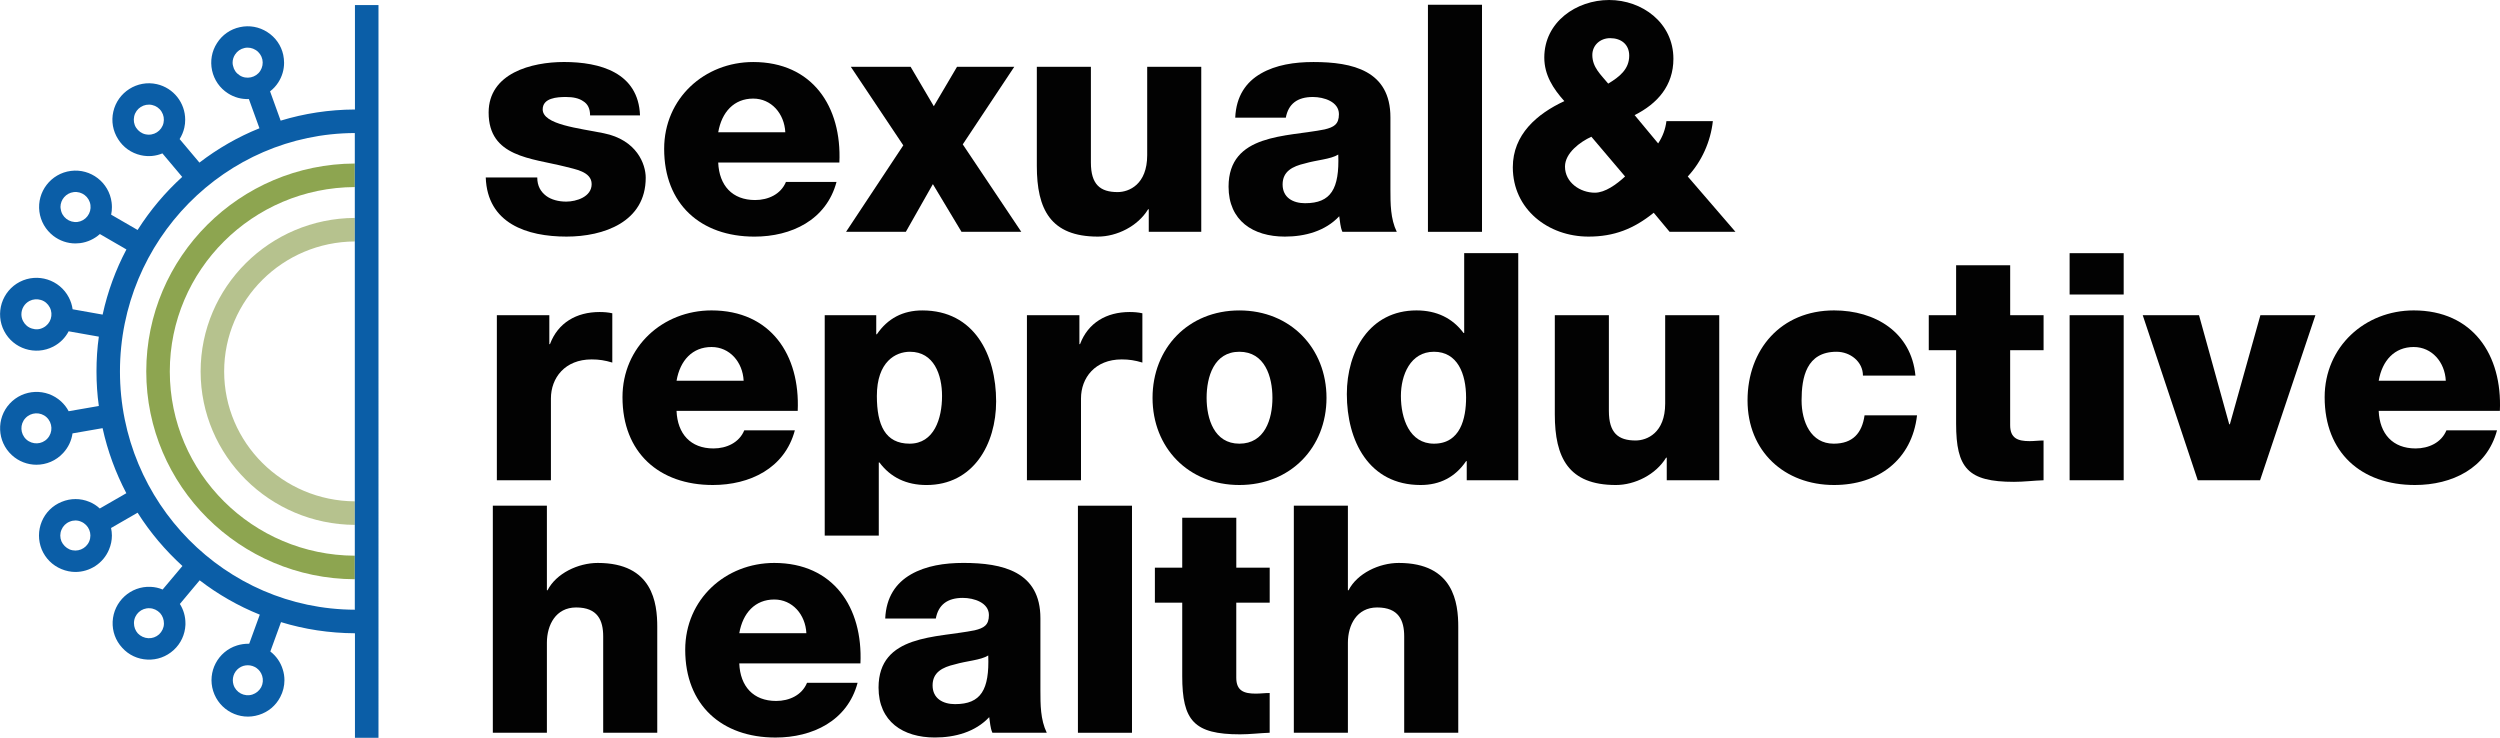 <svg xmlns="http://www.w3.org/2000/svg" id="Layer_2" data-name="Layer 2" viewBox="0 0 1131.02 333.79"><defs><style>      .cls-1 {        fill: #8da550;      }      .cls-1, .cls-2, .cls-3, .cls-4 {        stroke-width: 0px;      }      .cls-2 {        fill: #0b5ea7;      }      .cls-3 {        fill: #020202;      }      .cls-4 {        fill: #b6c28e;      }    </style></defs><g id="Layer_7" data-name="Layer 7"><g><g><path class="cls-3" d="M222.96,228.78h24.46v38.27h.29c3.88-7.62,13.81-12.37,22.73-12.37,24.89,0,26.91,18.12,26.91,28.91v47.91h-24.46v-43.59c0-7.19-2.45-13.09-12.23-13.09-9.21,0-13.24,7.91-13.24,15.97v40.72h-24.46v-102.73Z"></path><path class="cls-3" d="M334.45,300.14c.43,10.36,6.33,16.98,16.69,16.98,5.9,0,11.65-2.59,13.96-8.2h22.88c-4.6,17.26-20.43,24.75-37.12,24.75-24.32,0-40.86-14.68-40.86-39.71,0-22.88,18.27-39.28,40.28-39.28,26.76,0,40.14,20.14,38.99,45.46h-54.81ZM364.81,286.47c-.43-8.49-6.33-15.25-14.53-15.25-8.63,0-14.24,6.05-15.82,15.25h30.36Z"></path><path class="cls-3" d="M400.48,279.85c.43-9.78,4.89-16.11,11.65-20,6.76-3.88,15.11-5.18,23.74-5.18,17.7,0,34.82,3.88,34.82,25.03v32.66c0,6.33,0,13.23,2.87,19.13h-24.6c-1.01-2.3-1.01-4.61-1.43-7.05-6.33,6.76-15.54,9.21-24.6,9.21-14.39,0-25.47-7.2-25.47-22.59,0-24.17,26.47-22.44,43.45-25.9,4.17-1.01,6.48-2.3,6.48-6.9,0-5.61-6.76-7.77-11.8-7.77-7.05,0-11.08,3.17-12.23,9.35h-22.88ZM432.13,318.55c11.65,0,15.54-6.48,14.96-22.01-3.45,2.16-9.78,2.44-15.11,4.03-5.61,1.29-10.07,3.6-10.07,9.5s4.61,8.49,10.22,8.49Z"></path><path class="cls-3" d="M487.66,228.78h24.46v102.73h-24.46v-102.73Z"></path><path class="cls-3" d="M574.41,272.66h-15.11v33.95c0,5.9,3.45,7.19,8.78,7.19,2.16,0,4.17-.28,6.33-.28v17.98c-4.46.14-8.92.72-13.38.72-20.86,0-26.18-6.18-26.18-26.33v-33.24h-12.37v-15.83h12.37v-22.59h24.46v22.59h15.11v15.83Z"></path><path class="cls-3" d="M585.34,228.78h24.46v38.27h.29c3.88-7.62,13.81-12.37,22.73-12.37,24.89,0,26.91,18.12,26.91,28.91v47.91h-24.46v-43.59c0-7.19-2.45-13.09-12.23-13.09-9.21,0-13.24,7.91-13.24,15.97v40.72h-24.46v-102.73Z"></path></g><g><path class="cls-3" d="M224.79,142.6h23.73v13.09h.29c3.6-9.64,11.95-14.53,22.45-14.53,1.87,0,3.88.14,5.75.57v22.3c-3.31-1.01-6.04-1.43-9.35-1.43-12.09,0-18.42,8.34-18.42,17.69v36.98h-24.46v-74.67Z"></path><path class="cls-3" d="M306.07,185.9c.43,10.36,6.33,16.98,16.69,16.98,5.9,0,11.65-2.59,13.96-8.2h22.88c-4.6,17.26-20.43,24.74-37.12,24.74-24.32,0-40.86-14.67-40.86-39.71,0-22.88,18.27-39.28,40.28-39.28,26.76,0,40.14,20.14,38.99,45.46h-54.81ZM336.43,172.24c-.43-8.49-6.33-15.25-14.53-15.25-8.63,0-14.24,6.05-15.82,15.25h30.36Z"></path><path class="cls-3" d="M373.11,142.6h23.31v8.63h.29c4.89-7.19,11.8-10.79,20.57-10.79,23.45,0,33.38,20,33.38,41.15,0,19.42-10.36,37.84-31.51,37.84-9.07,0-16.26-3.45-21.29-10.22h-.29v33.09h-24.46v-99.71ZM396.7,179.14c0,13.09,3.74,21.58,14.82,21.58s14.67-11.36,14.67-21.58c0-9.5-3.6-20-14.53-20-6.47,0-14.96,4.46-14.96,20Z"></path><path class="cls-3" d="M464.6,142.6h23.73v13.09h.29c3.6-9.64,11.95-14.53,22.45-14.53,1.87,0,3.88.14,5.75.57v22.3c-3.31-1.01-6.04-1.43-9.35-1.43-12.09,0-18.42,8.34-18.42,17.69v36.98h-24.46v-74.67Z"></path><path class="cls-3" d="M560.7,140.44c23.16,0,39.42,17.12,39.42,39.56s-16.25,39.42-39.42,39.42-39.28-16.98-39.28-39.42,16.11-39.56,39.28-39.56ZM560.7,200.72c11.51,0,14.96-11.08,14.96-20.72s-3.45-20.86-14.96-20.86-14.82,11.36-14.82,20.86,3.45,20.72,14.82,20.72Z"></path><path class="cls-3" d="M686.87,217.27h-23.31v-8.64h-.29c-4.89,7.19-11.8,10.79-20.57,10.79-23.45,0-33.38-20-33.38-41.15,0-19.42,10.35-37.84,31.51-37.84,9.06,0,16.25,3.45,21.29,10.21h.29v-36.11h24.46v102.73ZM633.78,179.14c0,10.22,3.88,21.58,14.96,21.58,11.94,0,14.53-11.36,14.53-20.86,0-10.79-3.88-20.72-14.53-20.72s-14.96,10.5-14.96,20Z"></path><path class="cls-3" d="M777.79,217.27h-23.74v-10.22h-.29c-4.61,7.63-14.1,12.37-22.73,12.37-21.44,0-27.62-12.37-27.62-31.94v-44.89h24.46v43.31c0,9.93,4.18,13.38,12.09,13.38,5.18,0,13.38-3.45,13.38-16.69v-40h24.46v74.67Z"></path><path class="cls-3" d="M842.81,169.93c0-6.33-5.75-10.79-11.94-10.79-13.67,0-15.82,11.65-15.82,22.01,0,9.64,4.17,19.57,14.53,19.57,8.63,0,12.8-4.75,13.96-12.81h23.74c-2.3,20.14-17.55,31.51-37.55,31.51-22.44,0-39.13-15.25-39.13-38.27s15.11-40.72,39.13-40.72c18.7,0,34.96,9.93,36.83,29.49h-23.74Z"></path><path class="cls-3" d="M924.52,158.43h-15.11v33.95c0,5.9,3.45,7.19,8.78,7.19,2.16,0,4.17-.29,6.33-.29v17.99c-4.46.14-8.92.72-13.38.72-20.86,0-26.18-6.19-26.18-26.33v-33.24h-12.37v-15.83h12.37v-22.59h24.46v22.59h15.11v15.83Z"></path><path class="cls-3" d="M960.77,133.24h-24.46v-18.7h24.46v18.7ZM936.31,142.6h24.46v74.67h-24.46v-74.67Z"></path><path class="cls-3" d="M1022.48,217.27h-28.2l-24.89-74.67h25.46l13.67,49.35h.29l13.81-49.35h24.89l-25.04,74.67Z"></path><path class="cls-3" d="M1076.14,185.9c.43,10.36,6.33,16.98,16.69,16.98,5.9,0,11.65-2.59,13.96-8.2h22.88c-4.6,17.26-20.43,24.74-37.12,24.74-24.32,0-40.86-14.67-40.86-39.71,0-22.88,18.27-39.28,40.28-39.28,26.76,0,40.14,20.14,38.99,45.46h-54.81ZM1106.5,172.24c-.43-8.49-6.33-15.25-14.53-15.25-8.63,0-14.24,6.05-15.82,15.25h30.36Z"></path></g><path class="cls-1" d="M66.17,168.04c0,51.75,42.26,93.82,94.34,94.01v-10.65c-46.18-.19-83.69-37.47-83.69-83.36s37.51-83.21,83.69-83.41v-10.65c-52.08.2-94.34,42.27-94.34,94.06"></path><path class="cls-4" d="M90.76,168.04c0,38.19,31.27,69.22,69.76,69.42v-10.65c-32.63-.2-59.11-26.48-59.11-58.76,0-32.33,26.48-58.62,59.11-58.81v-10.65c-38.49.2-69.76,31.27-69.76,69.46"></path><path class="cls-2" d="M160.52,49.54c-11.66.05-22.89,1.8-33.55,5.04l-4.79-13.26c1.45-1.11,2.71-2.46,3.73-4.06,1.74-2.71,2.61-5.76,2.61-8.86,0-1.21-.14-2.37-.38-3.58-.92-4.26-3.49-7.94-7.21-10.31-3.68-2.37-8.09-3.19-12.4-2.23-4.31.92-7.99,3.48-10.36,7.22-2.38,3.68-3.15,8.08-2.23,12.38.96,4.32,3.49,7.99,7.21,10.36,2.86,1.84,6.15,2.71,9.44,2.57l4.79,13.22c-9.78,3.92-18.88,9.2-27.16,15.53l-8.96-10.65c.97-1.55,1.7-3.25,2.13-5.13.29-1.21.39-2.42.39-3.64,0-7.55-5.18-14.33-12.83-16.07-8.85-1.99-17.72,3.63-19.7,12.49-.96,4.26-.19,8.66,2.18,12.39,2.32,3.72,6,6.3,10.26,7.26,3.39.77,6.77.44,9.78-.82l8.96,10.65c-7.74,7.02-14.52,15.1-20.18,24l-11.96-6.92v-.05c.24-1.11.34-2.22.34-3.39,0-.73-.05-1.41-.14-2.13-1.16-9.01-9.44-15.4-18.44-14.23-9.01,1.16-15.4,9.44-14.23,18.44.58,4.36,2.81,8.23,6.3,10.94,2.9,2.23,6.39,3.43,10.02,3.43.67,0,1.4-.05,2.13-.14,3.34-.44,6.44-1.89,8.91-4.11l12.01,6.97c-4.84,9.15-8.48,19.02-10.75,29.43v.05l-13.6-2.42v-.04c-.24-1.8-.82-3.59-1.69-5.28-4.16-8.04-14.13-11.24-22.22-7.07-3.92,2.03-6.77,5.47-8.13,9.64-1.31,4.21-.96,8.67,1.06,12.58,4.17,8.08,14.13,11.23,22.22,7.07,3.1-1.6,5.47-4.02,6.97-6.93l13.66,2.42c-.73,5.13-1.06,10.4-1.06,15.73s.34,10.55,1.06,15.64l-13.66,2.37c-.82-1.6-1.98-3.1-3.38-4.4-6.69-6.15-17.14-5.71-23.29.97-6.15,6.68-5.71,17.14.97,23.28,3.14,2.9,7.16,4.36,11.13,4.36,4.46,0,8.86-1.79,12.11-5.33,2.37-2.57,3.77-5.66,4.21-8.85l13.61-2.37c2.27,10.4,5.95,20.28,10.74,29.43l-12.01,6.92c-1.35-1.26-2.9-2.28-4.69-3-4.01-1.69-8.52-1.69-12.58,0-4.07,1.65-7.26,4.8-8.96,8.86-1.69,4.07-1.69,8.57-.05,12.64,1.7,4.06,4.84,7.21,8.91,8.9,2.08.87,4.26,1.31,6.34,1.31,6.44,0,12.58-3.82,15.2-10.12.88-2.08,1.31-4.22,1.31-6.34,0-1.16-.14-2.32-.38-3.43l12.01-6.92c5.66,8.96,12.54,17.04,20.28,24.11l-8.96,10.65c-1.69-.73-3.48-1.12-5.37-1.21-9.1-.44-16.8,6.63-17.24,15.73-.19,4.36,1.31,8.57,4.31,11.81,2.95,3.29,7.02,5.18,11.43,5.37,4.36.2,8.57-1.31,11.86-4.31,3.24-2.95,5.13-7.02,5.33-11.42v-.73c0-3.1-.87-6.1-2.52-8.71l8.95-10.7c8.28,6.34,17.43,11.62,27.21,15.54l-4.79,13.16h-.43c-1.65,0-3.39.24-5.08.77-8.67,2.71-13.51,11.95-10.79,20.62,2.75,8.72,12,13.56,20.67,10.8,4.22-1.31,7.65-4.17,9.68-8.09,1.26-2.37,1.89-4.99,1.89-7.6,0-1.64-.24-3.33-.78-4.94-1.01-3.29-3-6.05-5.57-8.03h-.04l4.84-13.31c10.6,3.25,21.83,4.98,33.45,5.04v47.29h10.65V2.3h-10.65v47.24ZM108.38,34.05c-1.55-.97-2.57-2.46-2.95-4.26-.15-.48-.2-.97-.2-1.45,0-1.31.39-2.57,1.12-3.68.96-1.49,2.46-2.56,4.26-2.95,1.74-.39,3.58-.05,5.08.92,1.55.97,2.61,2.52,3,4.26.38,1.79.05,3.58-.92,5.13-.97,1.56-2.52,2.57-4.26,2.96-1.79.38-3.62.09-5.13-.92M65.83,60.77c-1.74-.38-3.24-1.45-4.26-3-.97-1.5-1.26-3.34-.87-5.13.82-3.63,4.44-5.96,8.13-5.14,1.74.39,3.29,1.45,4.26,3.01.97,1.55,1.27,3.34.88,5.13-.82,3.63-4.45,5.95-8.13,5.12M27.45,94.51c-.04-.29-.09-.58-.09-.87,0-3.35,2.52-6.3,5.96-6.73,3.72-.48,7.11,2.17,7.6,5.85.24,1.84-.24,3.58-1.35,5.04-1.11,1.45-2.71,2.38-4.5,2.61-3.72.44-7.16-2.18-7.6-5.91M36.69,236.01c3.49,1.45,5.13,5.42,3.68,8.9-1.45,3.44-5.42,5.08-8.91,3.64-1.64-.73-2.95-2.04-3.68-3.68-.68-1.7-.68-3.54.05-5.23.68-1.65,1.99-2.96,3.68-3.63,1.7-.73,3.54-.73,5.18,0M72.42,277.35c1.16,1.31,1.74,2.96,1.74,4.69v.2c-.05,1.84-.87,3.48-2.18,4.74-1.35,1.21-3.09,1.84-4.88,1.75-1.84-.1-3.49-.88-4.75-2.18-1.12-1.26-1.74-2.9-1.74-4.6v-.29c.14-3.78,3.34-6.68,7.07-6.49,1.84.05,3.48.88,4.74,2.18M118.6,305.71c.54,1.74.39,3.58-.43,5.18-.88,1.6-2.28,2.76-4.02,3.34-3.58,1.11-7.41-.87-8.52-4.46-.2-.67-.3-1.35-.3-2.03,0-2.9,1.84-5.56,4.75-6.48.68-.19,1.36-.29,2.03-.29,2.9,0,5.57,1.84,6.48,4.75M14.42,148.63c-1.74-.53-3.14-1.74-3.97-3.34-.53-.97-.77-2.03-.77-3.1,0-2.47,1.36-4.84,3.68-6.05,1.6-.82,3.44-.96,5.18-.43,1.74.53,3.14,1.74,3.97,3.34,1.74,3.34.44,7.45-2.9,9.15-1.6.87-3.43,1.01-5.18.43M21.45,198.4c-2.52,2.76-6.82,2.9-9.58.38-2.76-2.57-2.91-6.87-.39-9.58,2.52-2.76,6.83-2.96,9.58-.44,2.76,2.57,2.96,6.87.39,9.64M160.52,275.84c-58.62-.2-106.25-48.45-106.25-107.8s47.63-107.65,106.25-107.85v215.65Z"></path><g><path class="cls-3" d="M243.06,80.28c0,3.88,1.58,6.48,4.03,8.34,2.3,1.73,5.61,2.59,9.07,2.59,4.6,0,11.51-2.16,11.51-7.91s-7.77-6.76-11.94-7.91c-15.4-3.88-34.67-4.32-34.67-24.46,0-17.84,19.43-22.88,34.1-22.88,16.26,0,33.67,4.75,34.39,24.17h-22.59c0-3.02-1.01-5.18-3.17-6.47-1.87-1.3-4.46-1.87-7.77-1.87-4.03,0-10.5.43-10.5,5.61,0,6.91,16.4,8.49,27.62,10.79,14.96,3.02,18.99,13.96,18.99,20.14,0,20-18.99,26.62-35.83,26.62-17.84,0-35.82-5.9-36.54-26.76h23.31Z"></path><path class="cls-3" d="M324.92,73.52c.43,10.36,6.33,16.98,16.69,16.98,5.9,0,11.65-2.59,13.96-8.2h22.88c-4.6,17.26-20.43,24.75-37.12,24.75-24.32,0-40.86-14.68-40.86-39.71,0-22.88,18.27-39.28,40.28-39.28,26.76,0,40.14,20.14,38.99,45.46h-54.81ZM355.28,59.85c-.43-8.49-6.33-15.25-14.53-15.25-8.63,0-14.24,6.04-15.82,15.25h30.36Z"></path><path class="cls-3" d="M408.65,65.75l-23.74-35.54h27.05l10.5,17.84,10.51-17.84h25.9l-23.31,35.11,26.48,39.56h-27.05l-12.95-21.58-12.23,21.58h-27.05l25.9-39.13Z"></path><path class="cls-3" d="M543.45,104.88h-23.74v-10.21h-.29c-4.61,7.63-14.1,12.37-22.73,12.37-21.44,0-27.62-12.37-27.62-31.94V30.21h24.46v43.31c0,9.93,4.18,13.38,12.09,13.38,5.18,0,13.38-3.45,13.38-16.69V30.21h24.46v74.67Z"></path><path class="cls-3" d="M558.83,53.23c.43-9.78,4.89-16.11,11.65-19.99,6.76-3.89,15.11-5.18,23.74-5.18,17.7,0,34.82,3.88,34.82,25.03v32.66c0,6.33,0,13.23,2.87,19.13h-24.6c-1.01-2.3-1.01-4.6-1.43-7.05-6.33,6.76-15.54,9.21-24.6,9.21-14.39,0-25.47-7.19-25.47-22.59,0-24.17,26.47-22.45,43.45-25.9,4.17-1.01,6.48-2.3,6.48-6.9,0-5.62-6.76-7.77-11.8-7.77-7.05,0-11.08,3.17-12.23,9.35h-22.88ZM590.48,91.93c11.65,0,15.54-6.48,14.96-22.01-3.45,2.16-9.78,2.44-15.11,4.03-5.61,1.29-10.07,3.6-10.07,9.5s4.61,8.49,10.22,8.49Z"></path><path class="cls-3" d="M646.01,2.15h24.46v102.73h-24.46V2.15Z"></path><path class="cls-3" d="M748.15,96.25c-9.06,7.33-17.98,10.79-29.49,10.79-18.27,0-34.25-12.37-34.25-31.37,0-14.82,10.94-24.17,23.31-29.92-5.04-5.62-9.07-11.8-9.07-19.71,0-16.11,14.53-26.04,29.35-26.04s29.06,10.21,29.06,26.61c0,12.09-7.19,20.29-17.55,25.46l10.65,12.81c2.02-3.02,3.31-6.48,3.74-10.07h21.01c-1.01,9.21-5.04,18.27-11.36,25.03l21.58,25.03h-29.79l-7.19-8.63ZM719.95,61.86c-5.04,2.3-11.94,7.33-11.94,13.52,0,7.2,6.9,11.8,13.52,11.8,4.61,0,9.78-3.74,13.67-7.34l-15.25-17.98ZM737.07,25.17c0-5.04-3.6-7.91-8.63-7.91-4.46,0-8.06,3.16-8.06,7.62,0,5.61,3.88,8.92,7.19,12.95,5.04-3.03,9.5-6.48,9.5-12.66Z"></path></g></g></g></svg>